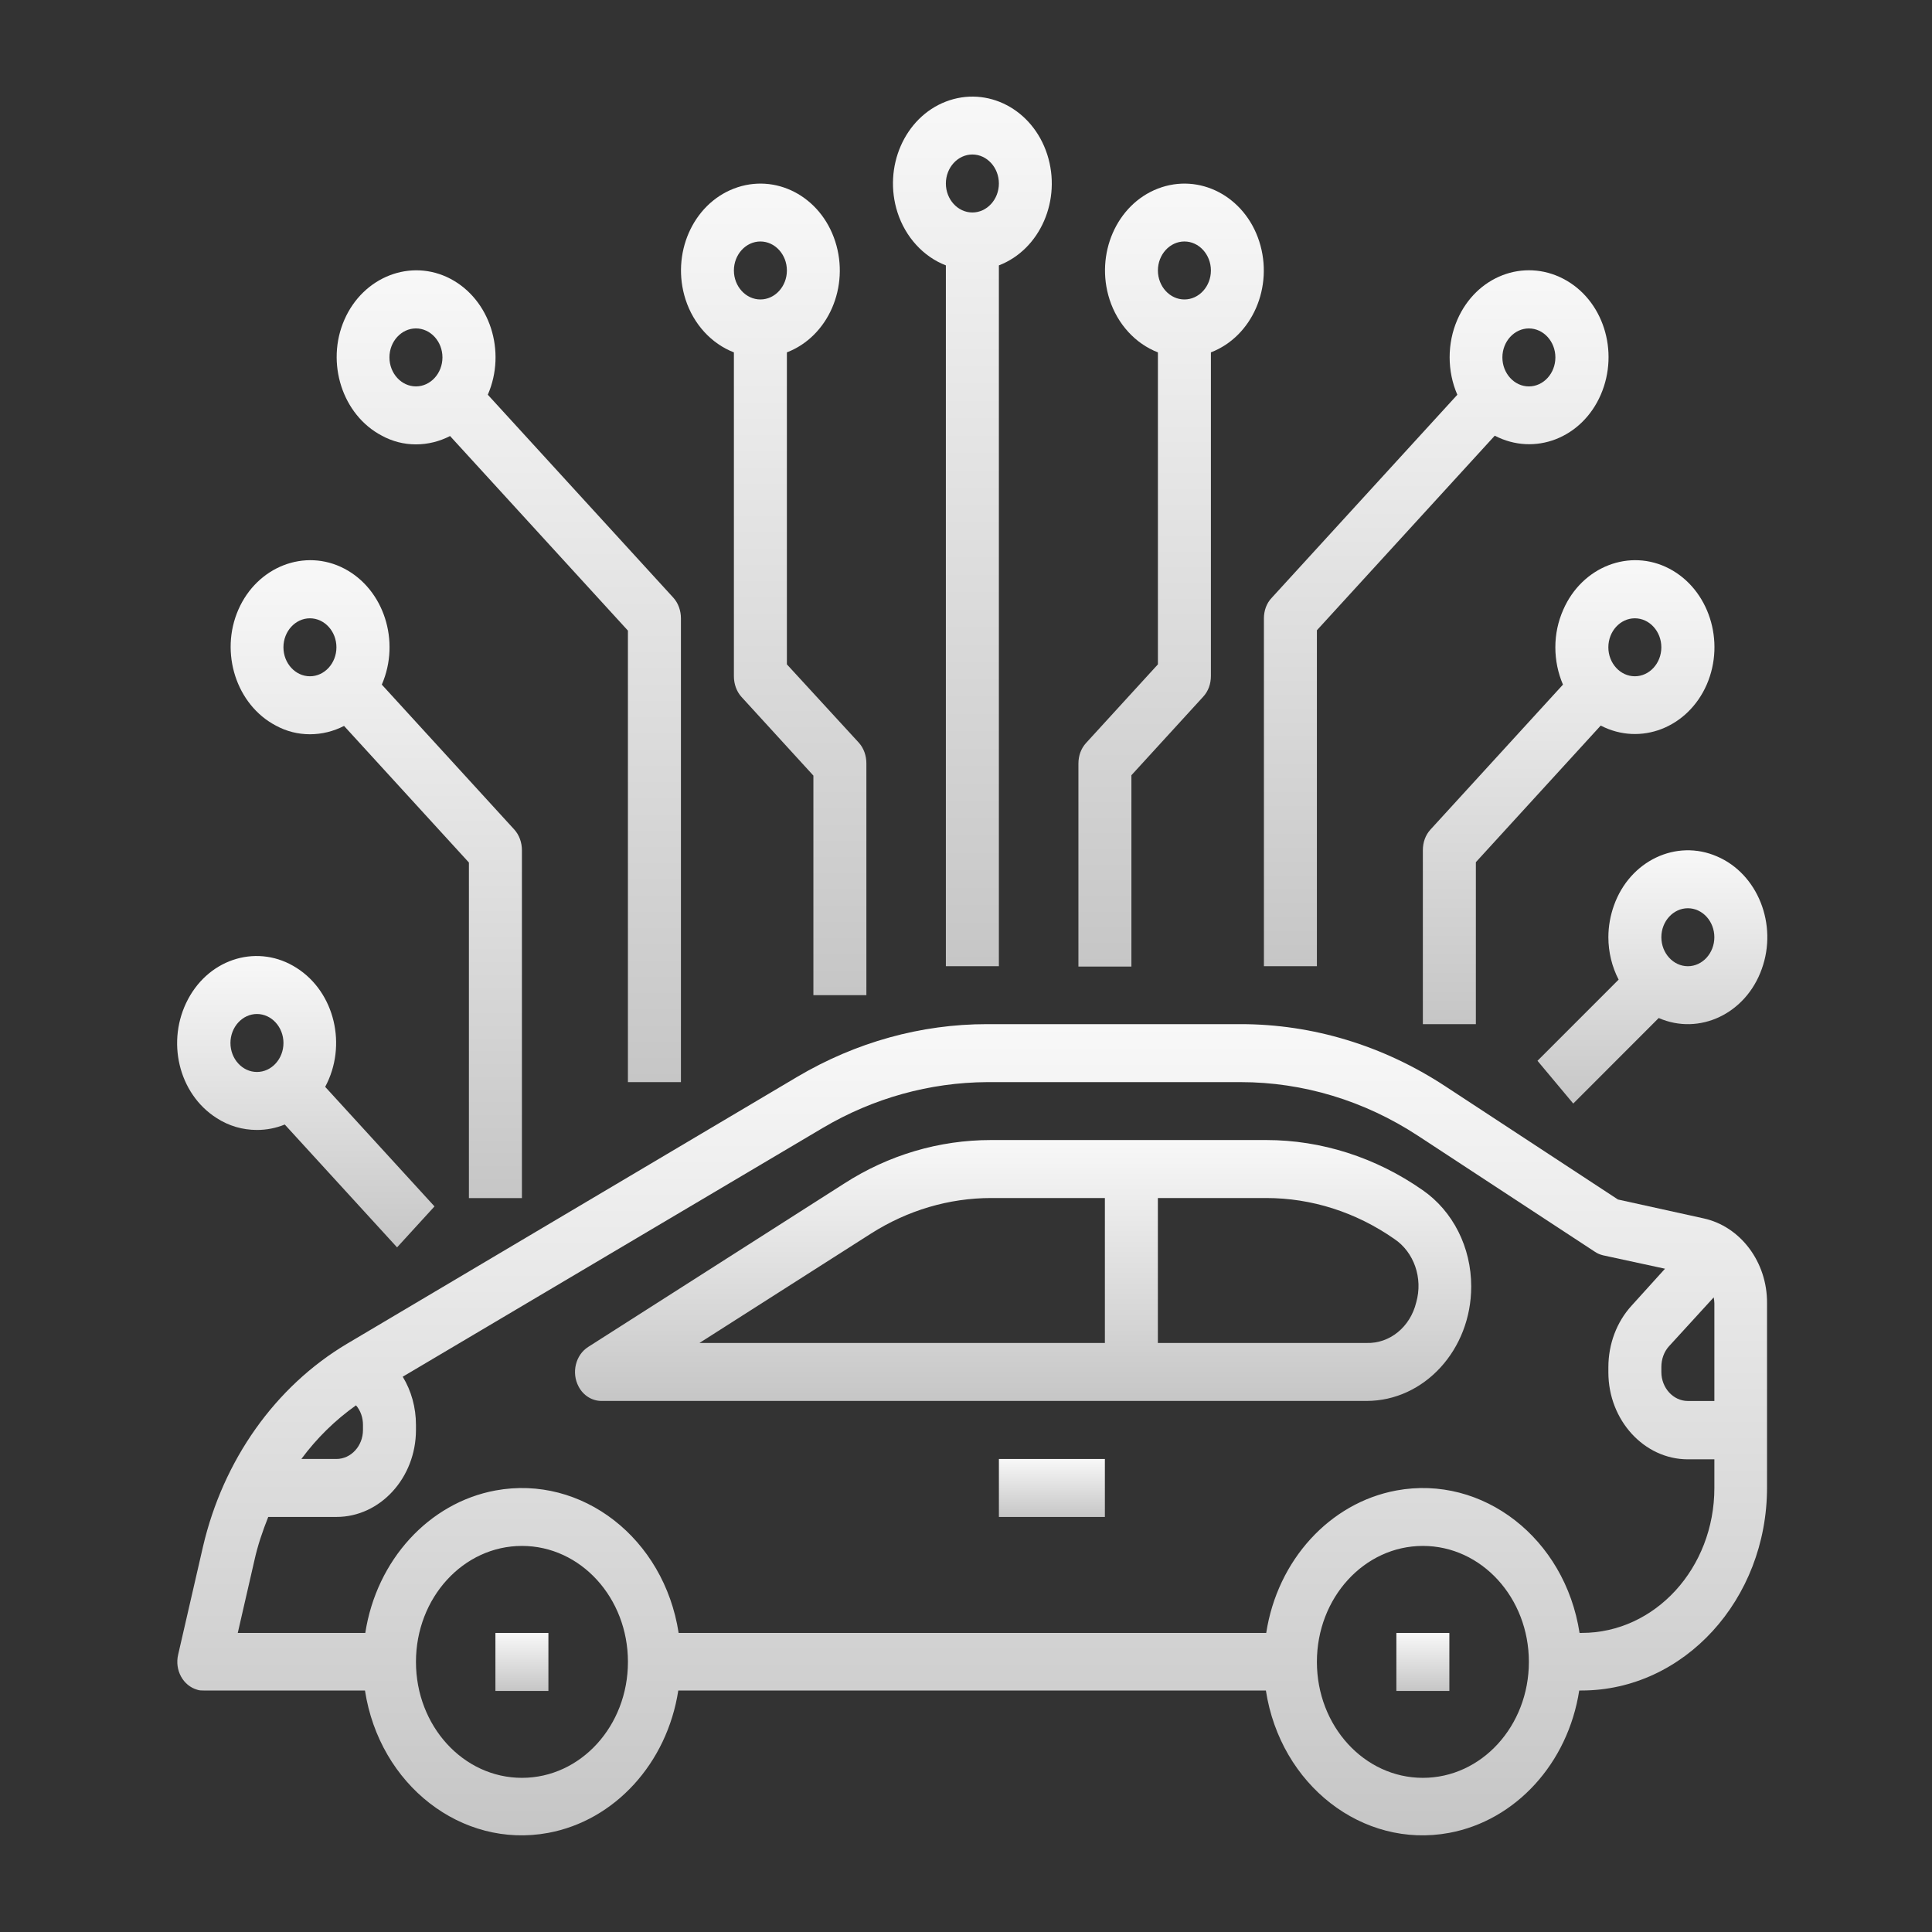 <svg xmlns="http://www.w3.org/2000/svg" width="96" height="96" viewBox="0 0 96 96" fill="none"><rect x="0" y="0" width="96" height="96" fill="#333333" stroke="none"/><path d="M27.25 81.141H24.617V84.022H27.25V81.141Z" fill="url(#paint0_linear_325_21281)"></path><path d="M72.018 81.141H69.385V84.022H72.018V81.141Z" fill="url(#paint1_linear_325_21281)"></path><path d="M70.684 59.133C68.364 57.513 65.664 56.648 62.916 56.648H49.239C46.672 56.648 44.153 57.387 41.948 58.809L29.226 66.929C28.6 67.326 28.386 68.208 28.748 68.892C28.979 69.342 29.423 69.612 29.884 69.612H67.903C70.766 69.612 73.104 67.073 73.104 63.923C73.104 61.978 72.198 60.178 70.684 59.133ZM54.901 66.731H34.756L43.281 61.294C45.092 60.142 47.149 59.529 49.255 59.529H54.901V66.731ZM70.371 64.715C70.075 65.939 69.055 66.767 67.903 66.731H57.534V59.529H62.916C65.171 59.529 67.376 60.231 69.285 61.564C70.256 62.212 70.717 63.508 70.371 64.715Z" fill="url(#paint2_linear_325_21281)"></path><path d="M54.901 72.496H49.635V75.377H54.901V72.496Z" fill="url(#paint3_linear_325_21281)"></path><path d="M84.643 60.539L80.396 59.603L71.805 53.968C68.727 51.951 65.222 50.889 61.65 50.889H49.043C45.752 50.889 42.526 51.789 39.629 53.499L17.246 66.769C13.674 68.894 11.09 72.549 10.086 76.852L8.852 82.218C8.671 82.992 9.099 83.766 9.807 83.964C9.905 84 10.021 84 10.119 84H18.135C18.859 88.7 22.94 91.869 27.236 91.076C30.544 90.464 33.145 87.619 33.704 84H62.901C63.625 88.7 67.707 91.869 72.003 91.076C75.311 90.464 77.911 87.619 78.471 84H78.586C83.671 84 87.803 79.481 87.803 73.917V64.753C87.819 62.718 86.486 60.936 84.643 60.539ZM17.69 69.83C17.921 70.1 18.036 70.442 18.036 70.802V71.055C18.036 71.847 17.443 72.495 16.719 72.495H14.975C15.748 71.451 16.653 70.568 17.69 69.83ZM25.936 88.34C23.023 88.34 20.669 85.765 20.669 82.578C20.669 79.391 23.023 76.816 25.936 76.816C28.849 76.816 31.202 79.391 31.202 82.578C31.202 85.765 28.849 88.34 25.936 88.34ZM70.702 88.34C67.789 88.34 65.436 85.765 65.436 82.578C65.436 79.391 67.789 76.816 70.702 76.816C73.615 76.816 75.969 79.391 75.969 82.578C75.969 85.765 73.615 88.34 70.702 88.34ZM85.186 73.935C85.186 77.915 82.24 81.138 78.602 81.138H78.487C77.763 76.438 73.681 73.269 69.386 74.061C66.078 74.674 63.477 77.518 62.918 81.138H33.721C32.996 76.438 28.915 73.269 24.619 74.061C21.311 74.674 18.711 77.518 18.151 81.138H11.815L12.637 77.554C12.802 76.798 13.049 76.078 13.329 75.376H16.719C18.892 75.376 20.669 73.431 20.669 71.055V70.802C20.669 69.938 20.439 69.11 20.011 68.408L40.896 56.038C43.398 54.562 46.196 53.788 49.043 53.77H61.65C64.745 53.77 67.789 54.688 70.456 56.434L79.244 62.196C79.376 62.286 79.508 62.34 79.656 62.376L82.733 63.042L81.071 64.879C80.331 65.689 79.919 66.787 79.919 67.94V68.192C79.919 70.568 81.697 72.513 83.869 72.513H85.186V73.935ZM85.186 69.614H83.869C83.145 69.614 82.552 68.966 82.552 68.174V67.922C82.552 67.543 82.684 67.165 82.931 66.895L85.153 64.465C85.169 64.555 85.186 64.663 85.186 64.753V69.614Z" fill="url(#paint4_linear_325_21281)"></path><path d="M47 13.187V48.009H49.634V13.187C51.691 12.395 52.761 9.928 52.037 7.677C51.312 5.427 49.058 4.256 47 5.048C44.943 5.841 43.873 8.307 44.597 10.558C44.992 11.782 45.881 12.755 47 13.187ZM48.317 7.677C49.041 7.677 49.634 8.325 49.634 9.118C49.634 9.91 49.041 10.558 48.317 10.558C47.593 10.558 47 9.91 47 9.118C47 8.325 47.593 7.677 48.317 7.677Z" fill="url(#paint5_linear_325_21281)"></path><path d="M36.467 17.509V33.606C36.467 33.984 36.599 34.362 36.846 34.632L40.417 38.539V49.45H43.05V37.927C43.05 37.549 42.919 37.171 42.672 36.901L39.1 33.012V17.509C41.158 16.717 42.228 14.25 41.503 11.999C40.779 9.749 38.525 8.578 36.467 9.371C34.41 10.163 33.34 12.63 34.064 14.88C34.459 16.105 35.348 17.077 36.467 17.509ZM37.784 11.999C38.508 11.999 39.1 12.648 39.1 13.44C39.1 14.232 38.508 14.88 37.784 14.88C37.06 14.88 36.467 14.232 36.467 13.44C36.467 12.648 37.06 11.999 37.784 11.999Z" fill="url(#paint6_linear_325_21281)"></path><path d="M20.668 22.081C21.26 22.081 21.837 21.936 22.363 21.666L31.201 31.335V53.77H33.835V30.723C33.835 30.345 33.703 29.967 33.456 29.697L24.239 19.614C25.177 17.453 24.338 14.879 22.38 13.852C20.421 12.826 18.051 13.744 17.113 15.887C16.175 18.029 17.014 20.622 18.973 21.648C19.499 21.936 20.075 22.081 20.668 22.081ZM20.668 16.319C21.392 16.319 21.985 16.967 21.985 17.759C21.985 18.552 21.392 19.2 20.668 19.2C19.944 19.2 19.351 18.552 19.351 17.759C19.351 16.967 19.944 16.319 20.668 16.319Z" fill="url(#paint7_linear_325_21281)"></path><path d="M15.4 36.485C15.993 36.485 16.569 36.341 17.096 36.071L23.3 42.859V59.532H25.934V42.247C25.934 41.868 25.802 41.49 25.555 41.22L18.972 34.018C19.91 31.858 19.071 29.283 17.112 28.256C15.153 27.23 12.784 28.148 11.845 30.291C10.907 32.434 11.747 35.026 13.705 36.053C14.232 36.341 14.808 36.485 15.4 36.485ZM15.4 30.723C16.125 30.723 16.717 31.371 16.717 32.164C16.717 32.956 16.125 33.604 15.4 33.604C14.676 33.604 14.084 32.956 14.084 32.164C14.084 31.371 14.676 30.723 15.4 30.723Z" fill="url(#paint8_linear_325_21281)"></path><path d="M12.768 56.147C13.245 56.147 13.706 56.057 14.15 55.877L19.73 61.981L21.59 59.946L16.158 54.005C17.261 51.952 16.636 49.305 14.743 48.099C12.867 46.892 10.447 47.577 9.345 49.647C8.242 51.718 8.867 54.347 10.76 55.553C11.369 55.949 12.06 56.147 12.768 56.147ZM12.768 50.385C13.492 50.385 14.085 51.034 14.085 51.826C14.085 52.618 13.492 53.266 12.768 53.266C12.044 53.266 11.451 52.618 11.451 51.826C11.451 51.034 12.044 50.385 12.768 50.385Z" fill="url(#paint9_linear_325_21281)"></path><path d="M56.219 38.521L59.791 34.614C60.038 34.344 60.169 33.984 60.169 33.588V17.509C62.227 16.717 63.296 14.25 62.572 11.999C61.848 9.749 59.593 8.578 57.536 9.371C55.479 10.163 54.409 12.63 55.133 14.88C55.528 16.105 56.417 17.077 57.536 17.509V33.012L53.965 36.919C53.718 37.189 53.586 37.549 53.586 37.945V48.028H56.219V38.521ZM58.853 11.999C59.577 11.999 60.169 12.648 60.169 13.44C60.169 14.232 59.577 14.88 58.853 14.88C58.128 14.88 57.536 14.232 57.536 13.44C57.536 12.648 58.128 11.999 58.853 11.999Z" fill="url(#paint10_linear_325_21281)"></path><path d="M62.803 30.724V48.009H65.436V31.318L74.274 21.649C76.249 22.676 78.603 21.776 79.541 19.615C80.479 17.454 79.656 14.88 77.681 13.853C75.706 12.827 73.353 13.727 72.414 15.888C71.904 17.058 71.904 18.445 72.414 19.615L63.198 29.698C62.934 29.968 62.803 30.346 62.803 30.724ZM75.969 16.32C76.694 16.32 77.286 16.968 77.286 17.76C77.286 18.553 76.694 19.201 75.969 19.201C75.245 19.201 74.653 18.553 74.653 17.76C74.653 16.968 75.245 16.32 75.969 16.32Z" fill="url(#paint11_linear_325_21281)"></path><path d="M77.284 32.164C77.284 32.812 77.416 33.442 77.663 34.018L71.08 41.22C70.833 41.49 70.701 41.85 70.701 42.247V50.889H73.335V42.841L79.539 36.053C81.514 37.079 83.868 36.161 84.806 34.018C85.744 31.858 84.905 29.283 82.946 28.256C80.988 27.23 78.618 28.148 77.68 30.291C77.416 30.885 77.284 31.515 77.284 32.164ZM81.234 30.723C81.959 30.723 82.551 31.371 82.551 32.164C82.551 32.956 81.959 33.604 81.234 33.604C80.51 33.604 79.918 32.956 79.918 32.164C79.918 31.371 80.51 30.723 81.234 30.723Z" fill="url(#paint12_linear_325_21281)"></path><path d="M79.919 46.57C79.919 47.309 80.1 48.047 80.429 48.677L76.397 52.71L78.174 54.835L82.42 50.585C84.445 51.468 86.749 50.369 87.539 48.155C88.345 45.94 87.341 43.419 85.317 42.555C83.293 41.673 80.988 42.771 80.198 44.986C80.017 45.49 79.919 46.03 79.919 46.57ZM85.185 46.57C85.185 47.362 84.593 48.011 83.869 48.011C83.144 48.011 82.552 47.362 82.552 46.57C82.552 45.778 83.144 45.13 83.869 45.13C84.593 45.13 85.185 45.778 85.185 46.57Z" fill="url(#paint13_linear_325_21281)"></path><defs><linearGradient id="paint0_linear_325_21281" x1="25.934" y1="81.141" x2="25.934" y2="84.022" gradientUnits="userSpaceOnUse"><stop stop-color="#F8F8F8"></stop><stop offset="1" stop-color="#C6C6C6"></stop></linearGradient><linearGradient id="paint1_linear_325_21281" x1="70.701" y1="81.141" x2="70.701" y2="84.022" gradientUnits="userSpaceOnUse"><stop stop-color="#F8F8F8"></stop><stop offset="1" stop-color="#C6C6C6"></stop></linearGradient><linearGradient id="paint2_linear_325_21281" x1="50.838" y1="56.648" x2="50.838" y2="69.612" gradientUnits="userSpaceOnUse"><stop stop-color="#F8F8F8"></stop><stop offset="1" stop-color="#C6C6C6"></stop></linearGradient><linearGradient id="paint3_linear_325_21281" x1="52.268" y1="72.496" x2="52.268" y2="75.377" gradientUnits="userSpaceOnUse"><stop stop-color="#F8F8F8"></stop><stop offset="1" stop-color="#C6C6C6"></stop></linearGradient><linearGradient id="paint4_linear_325_21281" x1="48.307" y1="50.889" x2="48.307" y2="91.198" gradientUnits="userSpaceOnUse"><stop stop-color="#F8F8F8"></stop><stop offset="1" stop-color="#C6C6C6"></stop></linearGradient><linearGradient id="paint5_linear_325_21281" x1="48.317" y1="4.801" x2="48.317" y2="48.009" gradientUnits="userSpaceOnUse"><stop stop-color="#F8F8F8"></stop><stop offset="1" stop-color="#C6C6C6"></stop></linearGradient><linearGradient id="paint6_linear_325_21281" x1="38.444" y1="9.123" x2="38.444" y2="49.45" gradientUnits="userSpaceOnUse"><stop stop-color="#F8F8F8"></stop><stop offset="1" stop-color="#C6C6C6"></stop></linearGradient><linearGradient id="paint7_linear_325_21281" x1="25.282" y1="13.432" x2="25.282" y2="53.77" gradientUnits="userSpaceOnUse"><stop stop-color="#F8F8F8"></stop><stop offset="1" stop-color="#C6C6C6"></stop></linearGradient><linearGradient id="paint8_linear_325_21281" x1="18.697" y1="27.836" x2="18.697" y2="59.532" gradientUnits="userSpaceOnUse"><stop stop-color="#F8F8F8"></stop><stop offset="1" stop-color="#C6C6C6"></stop></linearGradient><linearGradient id="paint9_linear_325_21281" x1="15.195" y1="47.504" x2="15.195" y2="61.981" gradientUnits="userSpaceOnUse"><stop stop-color="#F8F8F8"></stop><stop offset="1" stop-color="#C6C6C6"></stop></linearGradient><linearGradient id="paint10_linear_325_21281" x1="58.192" y1="9.123" x2="58.192" y2="48.028" gradientUnits="userSpaceOnUse"><stop stop-color="#F8F8F8"></stop><stop offset="1" stop-color="#C6C6C6"></stop></linearGradient><linearGradient id="paint11_linear_325_21281" x1="71.365" y1="13.43" x2="71.365" y2="48.009" gradientUnits="userSpaceOnUse"><stop stop-color="#F8F8F8"></stop><stop offset="1" stop-color="#C6C6C6"></stop></linearGradient><linearGradient id="paint12_linear_325_21281" x1="77.946" y1="27.836" x2="77.946" y2="50.889" gradientUnits="userSpaceOnUse"><stop stop-color="#F8F8F8"></stop><stop offset="1" stop-color="#C6C6C6"></stop></linearGradient><linearGradient id="paint13_linear_325_21281" x1="82.107" y1="42.25" x2="82.107" y2="54.835" gradientUnits="userSpaceOnUse"><stop stop-color="#F8F8F8"></stop><stop offset="1" stop-color="#C6C6C6"></stop></linearGradient></defs></svg>